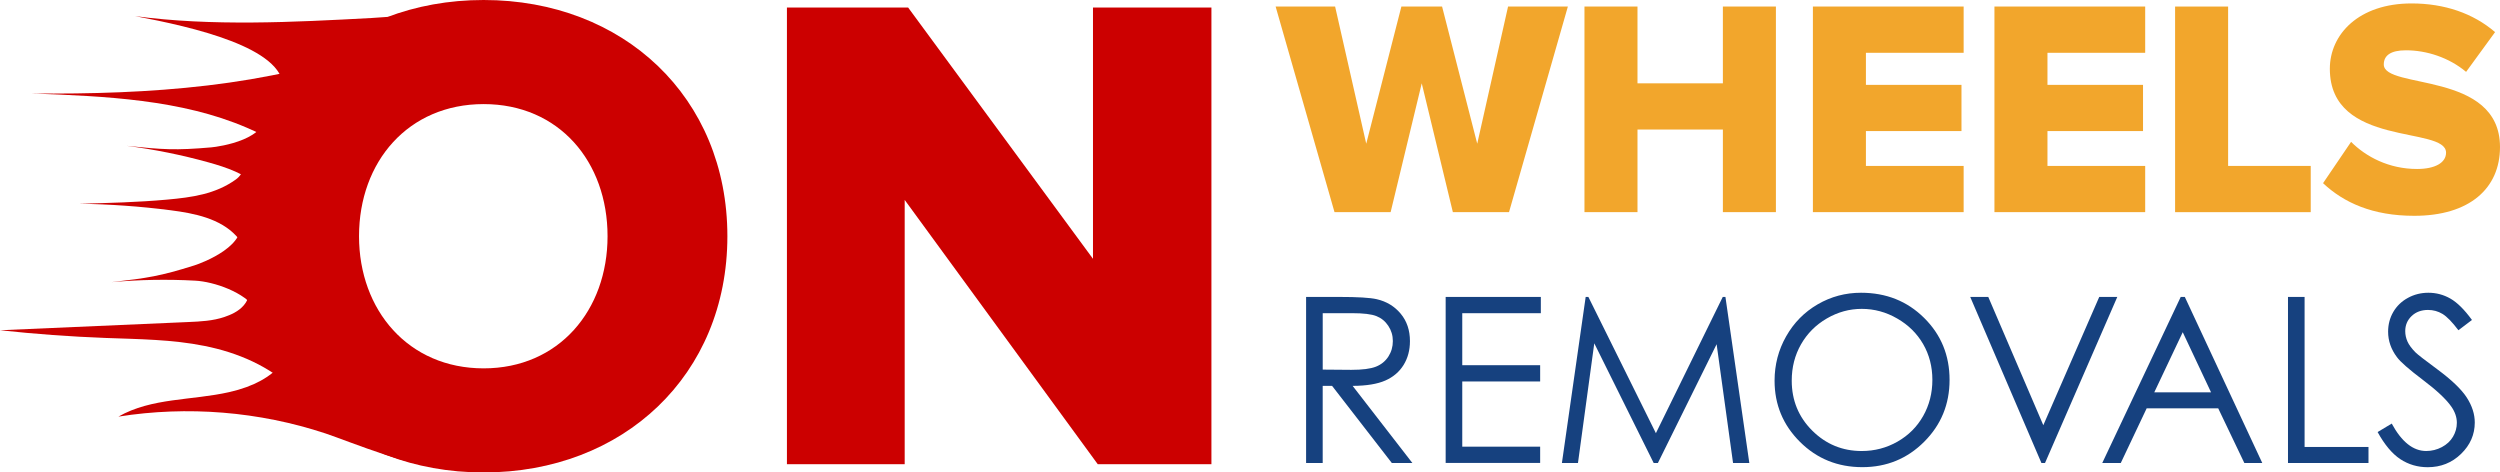<svg xmlns="http://www.w3.org/2000/svg" xmlns:xlink="http://www.w3.org/1999/xlink" x="0px" y="0px" viewBox="0 0 843.47 159.39" style="enable-background:new 0 0 843.47 159.39;" xml:space="preserve"><style type="text/css">	.st0{fill:#16417F;}	.st1{fill:#F2A62C;}	.st2{fill:#CC0000;}</style><g id="Capa_1">	<g>		<path class="st0" d="M440.67,100.18h11.16c6.22,0,10.44,0.25,12.64,0.76c3.33,0.76,6.03,2.4,8.11,4.9   c2.08,2.5,3.12,5.59,3.12,9.25c0,3.05-0.72,5.73-2.15,8.05c-1.43,2.31-3.48,4.06-6.15,5.24c-2.67,1.18-6.35,1.79-11.04,1.81   l20.15,26.01h-6.93l-20.15-26.01h-3.17v26.01h-5.6V100.18z M446.27,105.66v19.04l9.65,0.08c3.74,0,6.5-0.36,8.3-1.07   c1.79-0.71,3.19-1.85,4.2-3.41s1.51-3.31,1.51-5.24c0-1.88-0.51-3.59-1.53-5.12c-1.02-1.54-2.35-2.63-4.01-3.29   c-1.65-0.66-4.4-0.99-8.24-0.99H446.27z"></path>		<path class="st0" d="M487.75,100.18h32.11v5.48h-26.51v17.56h26.28v5.48h-26.28v22.01h26.28v5.48h-31.88V100.18z"></path>		<path class="st0" d="M526.97,156.2l8.02-56.02h0.91l22.78,45.97l22.56-45.97h0.9l8.06,56.02h-5.49l-5.54-40.07l-19.81,40.07h-1.43   l-20.04-40.37l-5.5,40.37H526.97z"></path>		<path class="st0" d="M627.88,98.77c8.49,0,15.59,2.83,21.3,8.49c5.72,5.66,8.58,12.63,8.58,20.91c0,8.2-2.85,15.16-8.56,20.87   s-12.66,8.57-20.87,8.57c-8.31,0-15.32-2.84-21.04-8.53c-5.72-5.69-8.57-12.57-8.57-20.64c0-5.38,1.3-10.37,3.91-14.97   c2.6-4.59,6.15-8.19,10.65-10.8S622.65,98.77,627.88,98.77z M628.13,104.21c-4.15,0-8.07,1.08-11.79,3.24   c-3.71,2.16-6.61,5.07-8.7,8.73c-2.09,3.66-3.13,7.74-3.13,12.24c0,6.66,2.31,12.28,6.92,16.87c4.62,4.59,10.18,6.88,16.69,6.88   c4.35,0,8.37-1.05,12.07-3.16c3.7-2.11,6.59-4.99,8.66-8.65s3.11-7.72,3.11-12.2c0-4.45-1.04-8.47-3.11-12.06   c-2.07-3.59-4.99-6.47-8.75-8.63C636.34,105.29,632.35,104.21,628.13,104.21z"></path>		<path class="st0" d="M664.73,100.18h6.09l18.57,43.28l18.87-43.28h6.09l-24.38,56.02h-1.22L664.73,100.18z"></path>		<path class="st0" d="M737.13,100.18l26.13,56.02h-6.05l-8.81-18.43h-24.14l-8.73,18.43h-6.25l26.47-56.02H737.13z M736.43,112.08   l-9.6,20.28h19.15L736.43,112.08z"></path>		<path class="st0" d="M771.94,100.18h5.6v50.62h21.56v5.41h-27.16V100.18z"></path>		<path class="st0" d="M802.18,145.77l4.76-2.86c3.35,6.17,7.22,9.25,11.62,9.25c1.88,0,3.64-0.44,5.29-1.31   c1.65-0.88,2.91-2.05,3.77-3.52c0.86-1.47,1.29-3.03,1.29-4.68c0-1.88-0.63-3.72-1.9-5.52c-1.75-2.49-4.95-5.48-9.6-8.99   c-4.67-3.53-7.58-6.08-8.72-7.66c-1.98-2.64-2.97-5.5-2.97-8.57c0-2.44,0.58-4.66,1.75-6.67c1.17-2,2.81-3.59,4.93-4.74   c2.12-1.16,4.42-1.73,6.91-1.73c2.64,0,5.11,0.65,7.41,1.96c2.3,1.31,4.73,3.71,7.29,7.22l-4.57,3.47   c-2.11-2.79-3.9-4.63-5.39-5.52c-1.49-0.89-3.1-1.33-4.86-1.33c-2.26,0-4.11,0.69-5.54,2.06c-1.43,1.37-2.15,3.06-2.15,5.07   c0,1.22,0.25,2.4,0.76,3.54c0.51,1.14,1.43,2.39,2.78,3.73c0.74,0.71,3.15,2.58,7.24,5.6c4.85,3.58,8.18,6.77,9.98,9.56   c1.8,2.79,2.7,5.6,2.7,8.42c0,4.06-1.54,7.59-4.63,10.59c-3.08,3-6.84,4.49-11.25,4.49c-3.4,0-6.49-0.91-9.25-2.72   C807.07,153.07,804.52,150.03,802.18,145.77z"></path>	</g>	<g>		<path class="st1" d="M490.18,71.58l-10.5-43.47l-10.5,43.47h-18.93L430.38,2.21h20.07l10.5,46.28l11.86-46.28h13.73l11.86,46.28   l10.4-46.28h20.18l-19.86,69.37H490.18z"></path>		<path class="st1" d="M581.28,71.58V43.71h-28.81v27.87h-17.89V2.21h17.89v25.9h28.81V2.21h17.89v69.37H581.28z"></path>		<path class="st1" d="M611.65,71.58V2.21h50.86v15.6h-32.97v10.82h32.24v15.6h-32.24v11.75h32.97v15.6H611.65z"></path>		<path class="st1" d="M672.9,71.58V2.21h50.86v15.6h-32.97v10.82h32.24v15.6h-32.24v11.75h32.97v15.6H672.9z"></path>		<path class="st1" d="M733.85,71.58V2.21h17.89v53.77h27.87v15.6H733.85z"></path>		<path class="st1" d="M783.77,61.8l9.46-13.94c4.99,4.99,12.69,9.15,22.26,9.15c6.03,0,9.78-2.08,9.78-5.51   c0-9.15-39.21-1.56-39.21-28.29c0-11.65,9.78-22.05,27.56-22.05c11.13,0,20.8,3.33,28.19,9.67l-9.78,13.42   c-5.82-4.89-13.42-7.28-20.28-7.28c-5.2,0-7.49,1.77-7.49,4.78c0,8.53,39.21,2.08,39.21,27.87c0,13.94-10.3,23.19-28.91,23.19   C800.51,72.83,790.74,68.36,783.77,61.8z"></path>	</g></g><g id="Capa_2">	<g>		<g>			<path class="st2" d="M80.7,79.7C80.7,32.8,116.04,0,163.17,0s82.24,32.8,82.24,79.7s-35.11,79.7-82.24,79.7    S80.7,126.59,80.7,79.7z M204.98,79.7c0-25.18-16.4-44.58-41.81-44.58s-42.04,19.4-42.04,44.58c0,24.95,16.63,44.58,42.04,44.58    S204.98,104.64,204.98,79.7z"></path>			<path class="st2" d="M370.37,156.62l-65.14-89.17v89.17H265.5V2.54h40.89l62.37,84.78V2.54h39.96v154.08H370.37z"></path>		</g>		<g>			<path class="st2" d="M161.93,4.54c-12.5,1.17-23.77,6.7-35.28,11.07C90.57,29.29,50.21,31.9,10.8,31.54    c24.73,0.92,50.3,2.02,72.46,11.54c7.37,3.16,14.33,7.25,22.3,8.99"></path>		</g>		<g>			<path class="st2" d="M84.59,52.54c-2.5,2.76-1.98,5.82-5,8c-6.9,4.97-14.78,6.04-23.25,6.81c-9.85,0.89-19.75,1.14-29.64,1.39    c10.32,0.15,20.64,0.88,30.88,2.2c8.04,1.04,16.66,2.76,22.17,8.7c5,5.4,6.62,13.49,12.25,18.24"></path>		</g>		<g>			<path class="st2" d="M80.59,73.54c4,9-12.38,15.18-15,16c-11.56,3.64-15.77,4.26-28,5.66c9.37-0.85,18.84-1.02,28.25-0.51    c6.33,0.34,16.75,3.85,20.75,9.85"></path>		</g>		<g>			<path class="st2" d="M83.59,92.54c3,10-3.89,13.04-7.84,14.39s-8.12,1.54-12.23,1.72c-21.17,0.92-42.34,1.85-63.51,2.77    c11.85,1.28,23.72,2.15,35.61,2.6c11.18,0.42,22.42,0.48,33.44,2.7c11.02,2.22,21.95,6.74,30.53,15.13"></path>		</g>		<g>			<path class="st2" d="M95.59,89.54c1,5,16,35-18.28,42.76c-12.58,2.85-26.17,1.86-37.36,8.26c23.3-3.7,47.47-1.73,69.87,5.68    c7.24,2.4,33.77,13.3,37.77,10.3"></path>		</g>		<g>			<path class="st2" d="M153.59,2.54c-17.54,1.1-10.6,2.59-28.18,3.53C98.79,7.51,71.4,8.91,45.59,5.44    c19.59,3.7,49.99,10.61,49.99,24.11"></path>		</g>		<g>			<path class="st2" d="M89.37,37.34c1.96,9.65-15.37,12.14-18.1,12.38c-12.07,1.05-16.32,0.76-28.56-0.52    c9.34,1.2,18.61,3.07,27.69,5.6c6.1,1.7,12.41,3.87,16.69,8.07"></path>		</g>	</g></g></svg>